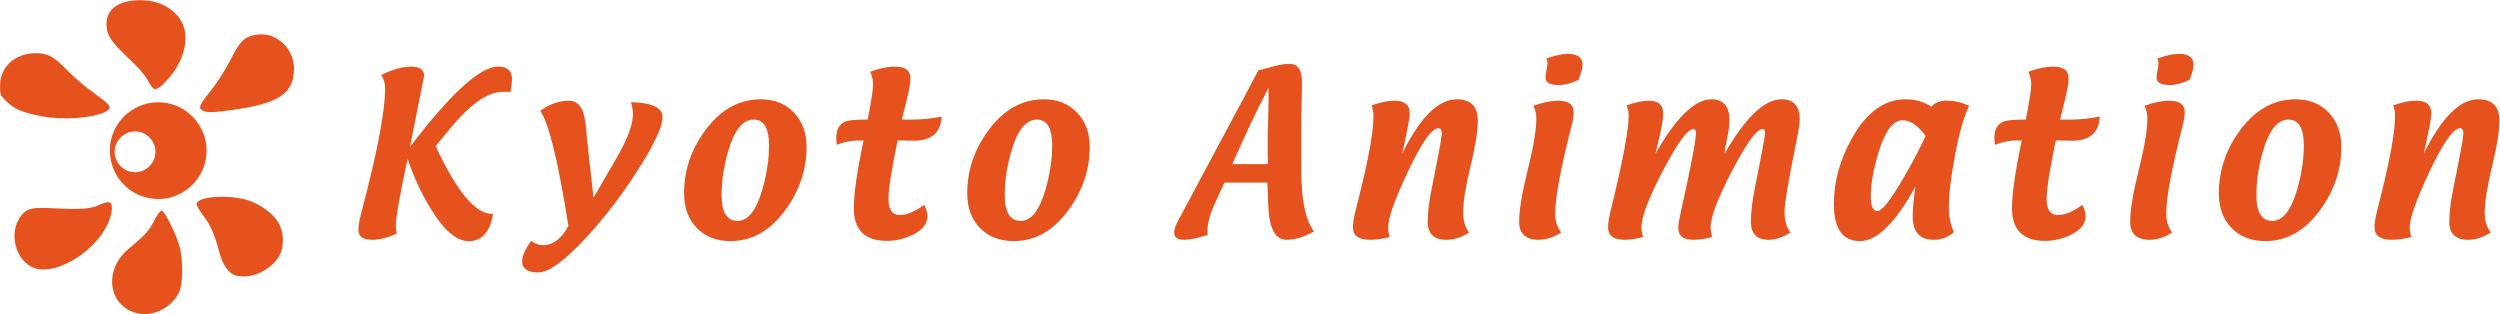 <?xml version="1.0" encoding="UTF-8" standalone="no"?>
<svg xmlns:cc="http://creativecommons.org/ns#" version="1.1" xmlns:dc="http://purl.org/dc/elements/1.1/" height="31.407" width="250" xmlns="http://www.w3.org/2000/svg" xmlns:rdf="http://www.w3.org/1999/02/22-rdf-syntax-ns#">
 <g transform="translate(-712.14 -530.94)">
  <g fill="#e6521e" transform="matrix(.852 0 0 .852 726.28 595.67)">
   <path d="m267.88-57.932c2.102-4.258 4.238-6.387 6.41-6.387 1.648 0 2.473 0.836 2.473 2.508-0 1.219-0.287 3.014-0.861 5.385-0.574 2.371-0.861 4.166-0.861 5.385-0 0.961 0.234 1.746 0.703 2.356-0.898 0.57-1.785 0.855-2.66 0.855-1.469-0-2.203-0.707-2.203-2.121-0-1.047 0.156-2.344 0.469-3.891 0.789-3.898 1.184-6.043 1.184-6.434-0-0.43-0.133-0.645-0.398-0.645-0.781 0-1.977 1.703-3.586 5.109-1.547 3.273-2.32 5.469-2.32 6.586 0 0.297 0.066 0.652 0.199 1.066-0.797 0.219-1.566 0.328-2.309 0.328-1.344-0-2.016-0.484-2.016-1.453 0-0.484 0.098-1.117 0.293-1.898l0.469-1.875c1.102-4.406 1.652-7.516 1.652-9.328 0-0.43-0.078-0.836-0.234-1.219 1.039-0.367 1.938-0.551 2.695-0.551 1.195 0 1.793 0.496 1.793 1.488-0 0.547-0.297 2.125-0.891 4.734zm-18.574 10.254c-1.672 0-3.002-0.516-3.99-1.547-0.988-1.031-1.482-2.387-1.482-4.066 0-2.664 0.82-5.113 2.461-7.348 1.789-2.453 3.969-3.68 6.539-3.68 1.625 0 2.934 0.531 3.926 1.594 0.969 1.031 1.453 2.367 1.453 4.008-0 2.625-0.813 5.066-2.438 7.324-1.781 2.477-3.938 3.715-6.469 3.715zm0.809-2.367c1.227 0 2.195-1.227 2.906-3.68 0.523-1.805 0.785-3.535 0.785-5.191-0-2.016-0.602-3.023-1.805-3.023-1.266 0-2.258 1.223-2.977 3.668-0.523 1.781-0.785 3.516-0.785 5.203-0 2.016 0.625 3.023 1.875 3.023zm-15.012-13.512c1.078-0.398 2.059-0.598 2.941-0.598 1.188 0 1.781 0.453 1.781 1.359-0 0.414-0.074 0.91-0.223 1.488-1.297 5.078-1.945 8.535-1.945 10.371-0 0.891 0.234 1.641 0.703 2.25-0.906 0.57-1.785 0.855-2.637 0.855-1.531-0-2.297-0.707-2.297-2.121 0-1.367 0.336-3.391 1.008-6.07 0.672-2.68 1.008-4.703 1.008-6.07-0-0.492-0.113-0.98-0.34-1.465zm5.285-3.035c-0.836 0.398-1.602 0.598-2.297 0.598-1.047 0-1.57-0.289-1.57-0.867 0-0.195 0.039-0.488 0.117-0.879 0.078-0.391 0.117-0.684 0.117-0.879-0-0.133-0.051-0.293-0.152-0.48 1.008-0.367 1.859-0.551 2.555-0.551 1.141 0 1.711 0.434 1.711 1.301-0 0.383-0.16 0.969-0.48 1.758zm-19.688 7.102h-0.527c-0.891 0-1.766 0.172-2.625 0.516-0.039-0.375-0.059-0.648-0.059-0.82 0-1.016 0.383-1.66 1.148-1.934 0.383-0.141 1.23-0.211 2.543-0.211 0.422-2.148 0.633-3.531 0.633-4.148-0-0.492-0.113-0.98-0.34-1.465 1.062-0.398 2.043-0.598 2.941-0.598 1.188 0 1.781 0.453 1.781 1.359-0 0.57-0.133 1.379-0.398 2.426l-0.609 2.426h1.289c1.039 0 2.168-0.117 3.387-0.352-0.102 1.891-1.191 2.836-3.269 2.836-0.211 0-0.527-0.006-0.949-0.018-0.422-0.012-0.738-0.018-0.949-0.018-0.719 3.422-1.078 5.723-1.078 6.902-0 1.234 0.453 1.852 1.359 1.852 0.797 0 1.742-0.398 2.836-1.195 0.258 0.5 0.387 0.941 0.387 1.324-0 0.906-0.594 1.645-1.781 2.215-0.969 0.461-1.961 0.691-2.977 0.691-2.594 0-3.891-1.277-3.891-3.832 0-1.68 0.383-4.332 1.148-7.957zm-12.48 5.414c-2.344 4.266-4.508 6.398-6.492 6.398-2.055 0-3.082-1.445-3.082-4.336 0-2.664 0.727-5.277 2.18-7.84 1.695-2.977 3.777-4.465 6.246-4.465 1.141 0 2.148 0.289 3.023 0.867 0.43-0.477 1.02-0.715 1.77-0.715 0.906 0 1.793 0.207 2.66 0.621-0.594 1.203-1.149 3.141-1.664 5.812-0.477 2.516-0.715 4.539-0.715 6.07-0 1.117 0.199 2.098 0.598 2.941-0.688 0.594-1.477 0.891-2.367 0.891-1.648-0-2.473-0.91-2.473-2.731-0-0.938 0.105-2.109 0.316-3.516zm1.195-5.953c-0.906-1.219-1.805-1.828-2.695-1.828-1.117 0-2.059 1.25-2.824 3.75-0.609 1.977-0.914 3.707-0.914 5.191-0 1.141 0.258 1.711 0.773 1.711 0.547 0 1.574-1.305 3.082-3.914 1.109-1.906 1.969-3.543 2.578-4.91zm-25.043 11.871c-0.766 0.219-1.508 0.328-2.227 0.328-1.172-0-1.758-0.461-1.758-1.383-0-0.375 0.129-1.141 0.387-2.297 1.125-5.055 1.688-8.016 1.688-8.883-0-0.289-0.098-0.434-0.293-0.434-0.68 0-1.867 1.615-3.562 4.846s-2.543 5.463-2.543 6.697c-0 0.344 0.066 0.719 0.199 1.125-0.797 0.219-1.527 0.328-2.191 0.328-1.281-0-1.922-0.484-1.922-1.453 0-0.508 0.094-1.141 0.281-1.898 1.422-5.75 2.133-9.496 2.133-11.238 0-0.406-0.082-0.801-0.246-1.184 1.039-0.367 1.91-0.551 2.613-0.551 1.117 0 1.676 0.492 1.676 1.477-0 0.633-0.113 1.426-0.34 2.379l-0.562 2.367c2.43-4.258 4.625-6.387 6.586-6.387 1.406 0 2.109 0.84 2.109 2.519-0 0.461-0.086 1.105-0.258 1.934-0.188 0.898-0.293 1.543-0.316 1.934 2.445-4.258 4.668-6.387 6.668-6.387 1.43 0 2.144 0.785 2.144 2.356-0 0.469-0.137 1.371-0.41 2.707-0.914 4.469-1.371 7.199-1.371 8.191-0 0.969 0.23 1.762 0.691 2.379-0.891 0.57-1.742 0.855-2.555 0.855-1.391-0-2.086-0.707-2.086-2.121-0-1.133 0.172-2.543 0.516-4.231 0.766-3.75 1.148-5.82 1.148-6.211-0-0.289-0.098-0.434-0.293-0.434-0.672 0-1.855 1.615-3.551 4.846s-2.543 5.463-2.543 6.697c-0 0.344 0.062 0.719 0.188 1.125zm-20.988-15.398c1.078-0.398 2.059-0.598 2.941-0.598 1.188 0 1.781 0.453 1.781 1.359-0 0.414-0.074 0.91-0.223 1.488-1.297 5.078-1.945 8.535-1.945 10.371-0 0.891 0.234 1.641 0.703 2.25-0.906 0.57-1.785 0.855-2.637 0.855-1.531-0-2.297-0.707-2.297-2.121 0-1.367 0.336-3.391 1.008-6.07 0.672-2.68 1.008-4.703 1.008-6.07-0-0.492-0.113-0.98-0.34-1.465zm5.285-3.035c-0.836 0.398-1.602 0.598-2.297 0.598-1.047 0-1.57-0.289-1.57-0.867 0-0.195 0.039-0.488 0.117-0.879 0.078-0.391 0.117-0.684 0.117-0.879-0-0.133-0.051-0.293-0.152-0.48 1.008-0.367 1.859-0.551 2.555-0.551 1.141 0 1.711 0.434 1.711 1.301-0 0.383-0.16 0.969-0.48 1.758zm-20.695 8.66c2.102-4.258 4.238-6.387 6.41-6.387 1.648 0 2.473 0.836 2.473 2.508-0 1.219-0.287 3.014-0.861 5.385-0.574 2.371-0.861 4.166-0.861 5.385-0 0.961 0.234 1.746 0.703 2.356-0.898 0.57-1.785 0.855-2.66 0.855-1.469-0-2.203-0.707-2.203-2.121-0-1.047 0.156-2.344 0.469-3.891 0.789-3.898 1.184-6.043 1.184-6.434-0-0.43-0.133-0.645-0.398-0.645-0.781 0-1.977 1.703-3.586 5.109-1.547 3.273-2.32 5.469-2.32 6.586 0 0.297 0.066 0.652 0.199 1.066-0.797 0.219-1.566 0.328-2.309 0.328-1.344-0-2.016-0.484-2.016-1.453 0-0.484 0.098-1.117 0.293-1.898l0.469-1.875c1.102-4.406 1.652-7.516 1.652-9.328 0-0.43-0.078-0.836-0.234-1.219 1.039-0.367 1.938-0.551 2.695-0.551 1.195 0 1.793 0.496 1.793 1.488-0 0.547-0.297 2.125-0.891 4.734zm-20.859 3.387c-0.281 0.594-0.691 1.492-1.23 2.695-0.508 1.18-0.762 2.168-0.762 2.965 0 0.172 0.012 0.328 0.035 0.469-1.141 0.391-2.066 0.586-2.777 0.586-0.773-0-1.16-0.289-1.16-0.867 0-0.359 0.141-0.793 0.422-1.301 1.438-2.688 3.621-6.773 6.551-12.258 0.555-1 1.52-2.816 2.894-5.449l1.828-0.492c0.695-0.187 1.316-0.281 1.863-0.281 0.961 0 1.441 0.723 1.441 2.168-0 0.445-0.012 1.117-0.035 2.016-0.023 0.898-0.035 1.57-0.035 2.016v6.574c-0 3.25 0.492 5.547 1.477 6.891-1.164 0.656-2.234 0.984-3.211 0.984-1.336-0-2.055-1.336-2.156-4.008l-0.105-2.707zm0.926-2.168h4.172l-0.023-1.723v-1.312c-0-0.5 0.019-1.281 0.059-2.344 0.031-0.844 0.047-1.5 0.047-1.969v-0.375l-0.023-1.195c-1.383 2.656-2.793 5.629-4.231 8.918zm-25.641 9.035c-1.672 0-3.002-0.516-3.99-1.547-0.988-1.031-1.482-2.387-1.482-4.066-0-2.664 0.82-5.113 2.461-7.348 1.789-2.453 3.969-3.68 6.539-3.68 1.625 0 2.934 0.531 3.926 1.594 0.969 1.031 1.453 2.367 1.453 4.008-0 2.625-0.813 5.066-2.438 7.324-1.781 2.477-3.938 3.715-6.469 3.715zm0.809-2.367c1.227 0 2.195-1.227 2.906-3.68 0.523-1.805 0.785-3.535 0.785-5.191-0-2.016-0.602-3.023-1.805-3.023-1.266 0-2.258 1.223-2.977 3.668-0.523 1.781-0.785 3.516-0.785 5.203-0 2.016 0.625 3.023 1.875 3.023zm-18.445-9.445h-0.527c-0.891 0-1.766 0.172-2.625 0.516-0.039-0.375-0.059-0.648-0.059-0.82-0-1.016 0.383-1.66 1.148-1.934 0.383-0.141 1.23-0.211 2.543-0.211 0.422-2.148 0.633-3.531 0.633-4.148-0-0.492-0.113-0.98-0.34-1.465 1.062-0.398 2.043-0.598 2.941-0.598 1.188 0 1.781 0.453 1.781 1.359-0 0.57-0.133 1.379-0.398 2.426l-0.609 2.426h1.289c1.039 0 2.168-0.117 3.387-0.352-0.102 1.891-1.191 2.836-3.269 2.836-0.211 0-0.527-0.006-0.949-0.018-0.422-0.012-0.738-0.018-0.949-0.018-0.719 3.422-1.078 5.723-1.078 6.902-0 1.234 0.453 1.852 1.359 1.852 0.797 0 1.742-0.398 2.836-1.195 0.258 0.5 0.387 0.941 0.387 1.324-0 0.906-0.594 1.645-1.781 2.215-0.969 0.461-1.961 0.691-2.977 0.691-2.594 0-3.891-1.277-3.891-3.832-0-1.68 0.383-4.332 1.148-7.957zm-15.598 11.812c-1.672 0-3.002-0.516-3.99-1.547-0.988-1.031-1.482-2.387-1.482-4.066-0-2.664 0.82-5.113 2.461-7.348 1.789-2.453 3.969-3.68 6.539-3.68 1.625 0 2.934 0.531 3.926 1.594 0.969 1.031 1.453 2.367 1.453 4.008-0 2.625-0.813 5.066-2.438 7.324-1.781 2.477-3.938 3.715-6.469 3.715zm0.809-2.367c1.227 0 2.195-1.227 2.906-3.68 0.523-1.805 0.785-3.535 0.785-5.191-0-2.016-0.602-3.023-1.805-3.023-1.266 0-2.258 1.223-2.977 3.668-0.523 1.781-0.785 3.516-0.785 5.203-0 2.016 0.625 3.023 1.875 3.023zm-23.166-12.915c1.094-0.797 2.211-1.195 3.352-1.195 1.125 0 1.781 0.906 1.969 2.719 0.195 2.062 0.508 4.953 0.938 8.672l2.766-4.781c1.242-2.148 1.863-3.84 1.863-5.074-0-0.32-0.074-0.777-0.223-1.371 2.461 0.078 3.691 0.664 3.691 1.758-0 1.141-0.977 3.231-2.93 6.269-1.906 2.984-3.961 5.656-6.164 8.016-2.453 2.633-4.277 3.949-5.473 3.949-1.273-0-1.91-0.434-1.91-1.301 0-0.633 0.352-1.43 1.055-2.391 0.453 0.328 0.918 0.492 1.395 0.492 1.172-0 2.164-0.75 2.977-2.25-1.195-7.609-2.297-12.113-3.305-13.512zm-16.84 14.414c-1.062 0.477-2.016 0.715-2.859 0.715-1.094-0-1.641-0.375-1.641-1.125-0-0.5 0.105-1.148 0.316-1.945 1.883-7.109 2.824-12.02 2.824-14.73-0-0.547-0.152-1.059-0.457-1.535 1.281-0.656 2.461-0.984 3.539-0.984 0.992 0 1.488 0.363 1.488 1.09-0 0-0.211 1.062-0.633 3.188l-1.02 5.144c4.789-6.289 8.238-9.434 10.348-9.434 1.086 0 1.629 0.512 1.629 1.535-0 0.125-0.059 0.609-0.176 1.453l-0.621-0.023c-0 0-0.063 0-0.188 0-0.984 0-2.016 0.387-3.094 1.16-0.82 0.594-1.723 1.453-2.707 2.578-0.727 0.883-1.453 1.762-2.18 2.637 2.461 5.305 4.664 7.957 6.609 7.957h0.129c-0.359 2.133-1.312 3.199-2.859 3.199-1.438 0-2.938-1.293-4.5-3.879-1.07-1.758-1.961-3.684-2.672-5.777-0.922 4.297-1.383 6.902-1.383 7.816-0 0.242 0.035 0.562 0.105 0.961z"/>
   <path d="m1.974-63.966c-2.231-0.031-4.382 1.403-5.227 3.465-0.882 2.026-0.426 4.542 1.121 6.122 1.488 1.601 3.939 2.185 5.991 1.438 2.127-0.723 3.696-2.812 3.78-5.06 0.141-2.185-1.125-4.369-3.083-5.344-0.795-0.409-1.688-0.622-2.583-0.621zm-2.719 3.422c1.323-0.038 2.494 1.195 2.388 2.514-0.031 1.322-1.321 2.428-2.632 2.256-1.319-0.098-2.357-1.441-2.119-2.743 0.155-1.139 1.213-2.048 2.363-2.027zm2.198-5.012c-0.132-0.047-0.444-0.489-0.694-0.981-0.278-0.548-1.14-1.54-2.225-2.561-2.098-1.973-2.632-2.786-2.632-4.007 0-1.827 1.432-2.845 4.001-2.845 2.434 0 4.455 1.256 5.083 3.158 0.575 1.742-0.17 4.215-1.823 6.054-0.929 1.034-1.337 1.315-1.71 1.182zm5.725 2.559c-0.532-0.31-0.398-0.632 0.977-2.346 0.744-0.927 1.736-2.483 2.305-3.616 1.091-2.17 1.637-2.708 2.974-2.934 2.325-0.393 4.484 1.528 4.474 3.981-0.011 2.902-1.726 4.064-7.133 4.832-2.292 0.326-3.147 0.345-3.598 0.083zm-18.829 0.675c-2.176-0.395-3.216-0.82-4.115-1.681-0.796-0.763-0.825-0.83-0.825-1.921 0-2.201 1.752-3.795 4.18-3.805 1.44-0.006 2.167 0.395 3.794 2.092 0.724 0.755 2.142 1.954 3.15 2.664 1.944 1.37 2.128 1.696 1.205 2.139-1.551 0.743-4.853 0.972-7.389 0.512zm-0.908 17.813c-2.087-0.744-3.022-3.808-1.777-5.823 0.653-1.057 1.325-1.316 3.183-1.227 4.062 0.193 5.138 0.134 6.143-0.337 0.525-0.246 1.087-0.396 1.25-0.334 0.495 0.19 0.362 1.433-0.295 2.748-1.62 3.242-6.066 5.843-8.504 4.974zm23.768 0.907c-0.926-0.201-1.65-1.195-2.096-2.878-0.547-2.066-0.982-3.041-1.894-4.25-0.409-0.542-0.744-1.113-0.744-1.27 0-1.043 4.558-1.206 6.644-0.238 2.34 1.087 3.482 2.535 3.482 4.416 0 1.214-0.321 2.002-1.144 2.811-1.156 1.136-2.874 1.706-4.247 1.408zm-11.485 4.442c-3.604-0.701-4.29-5.073-1.198-7.636 1.91-1.583 2.361-2.079 2.955-3.248 0.341-0.67 0.739-1.219 0.885-1.219 0.347 0 1.777 2.877 2.139 4.306 0.402 1.587 0.368 4.304-0.066 5.258-0.788 1.731-2.932 2.885-4.713 2.539z"/>
  </g>
 </g>
</svg>